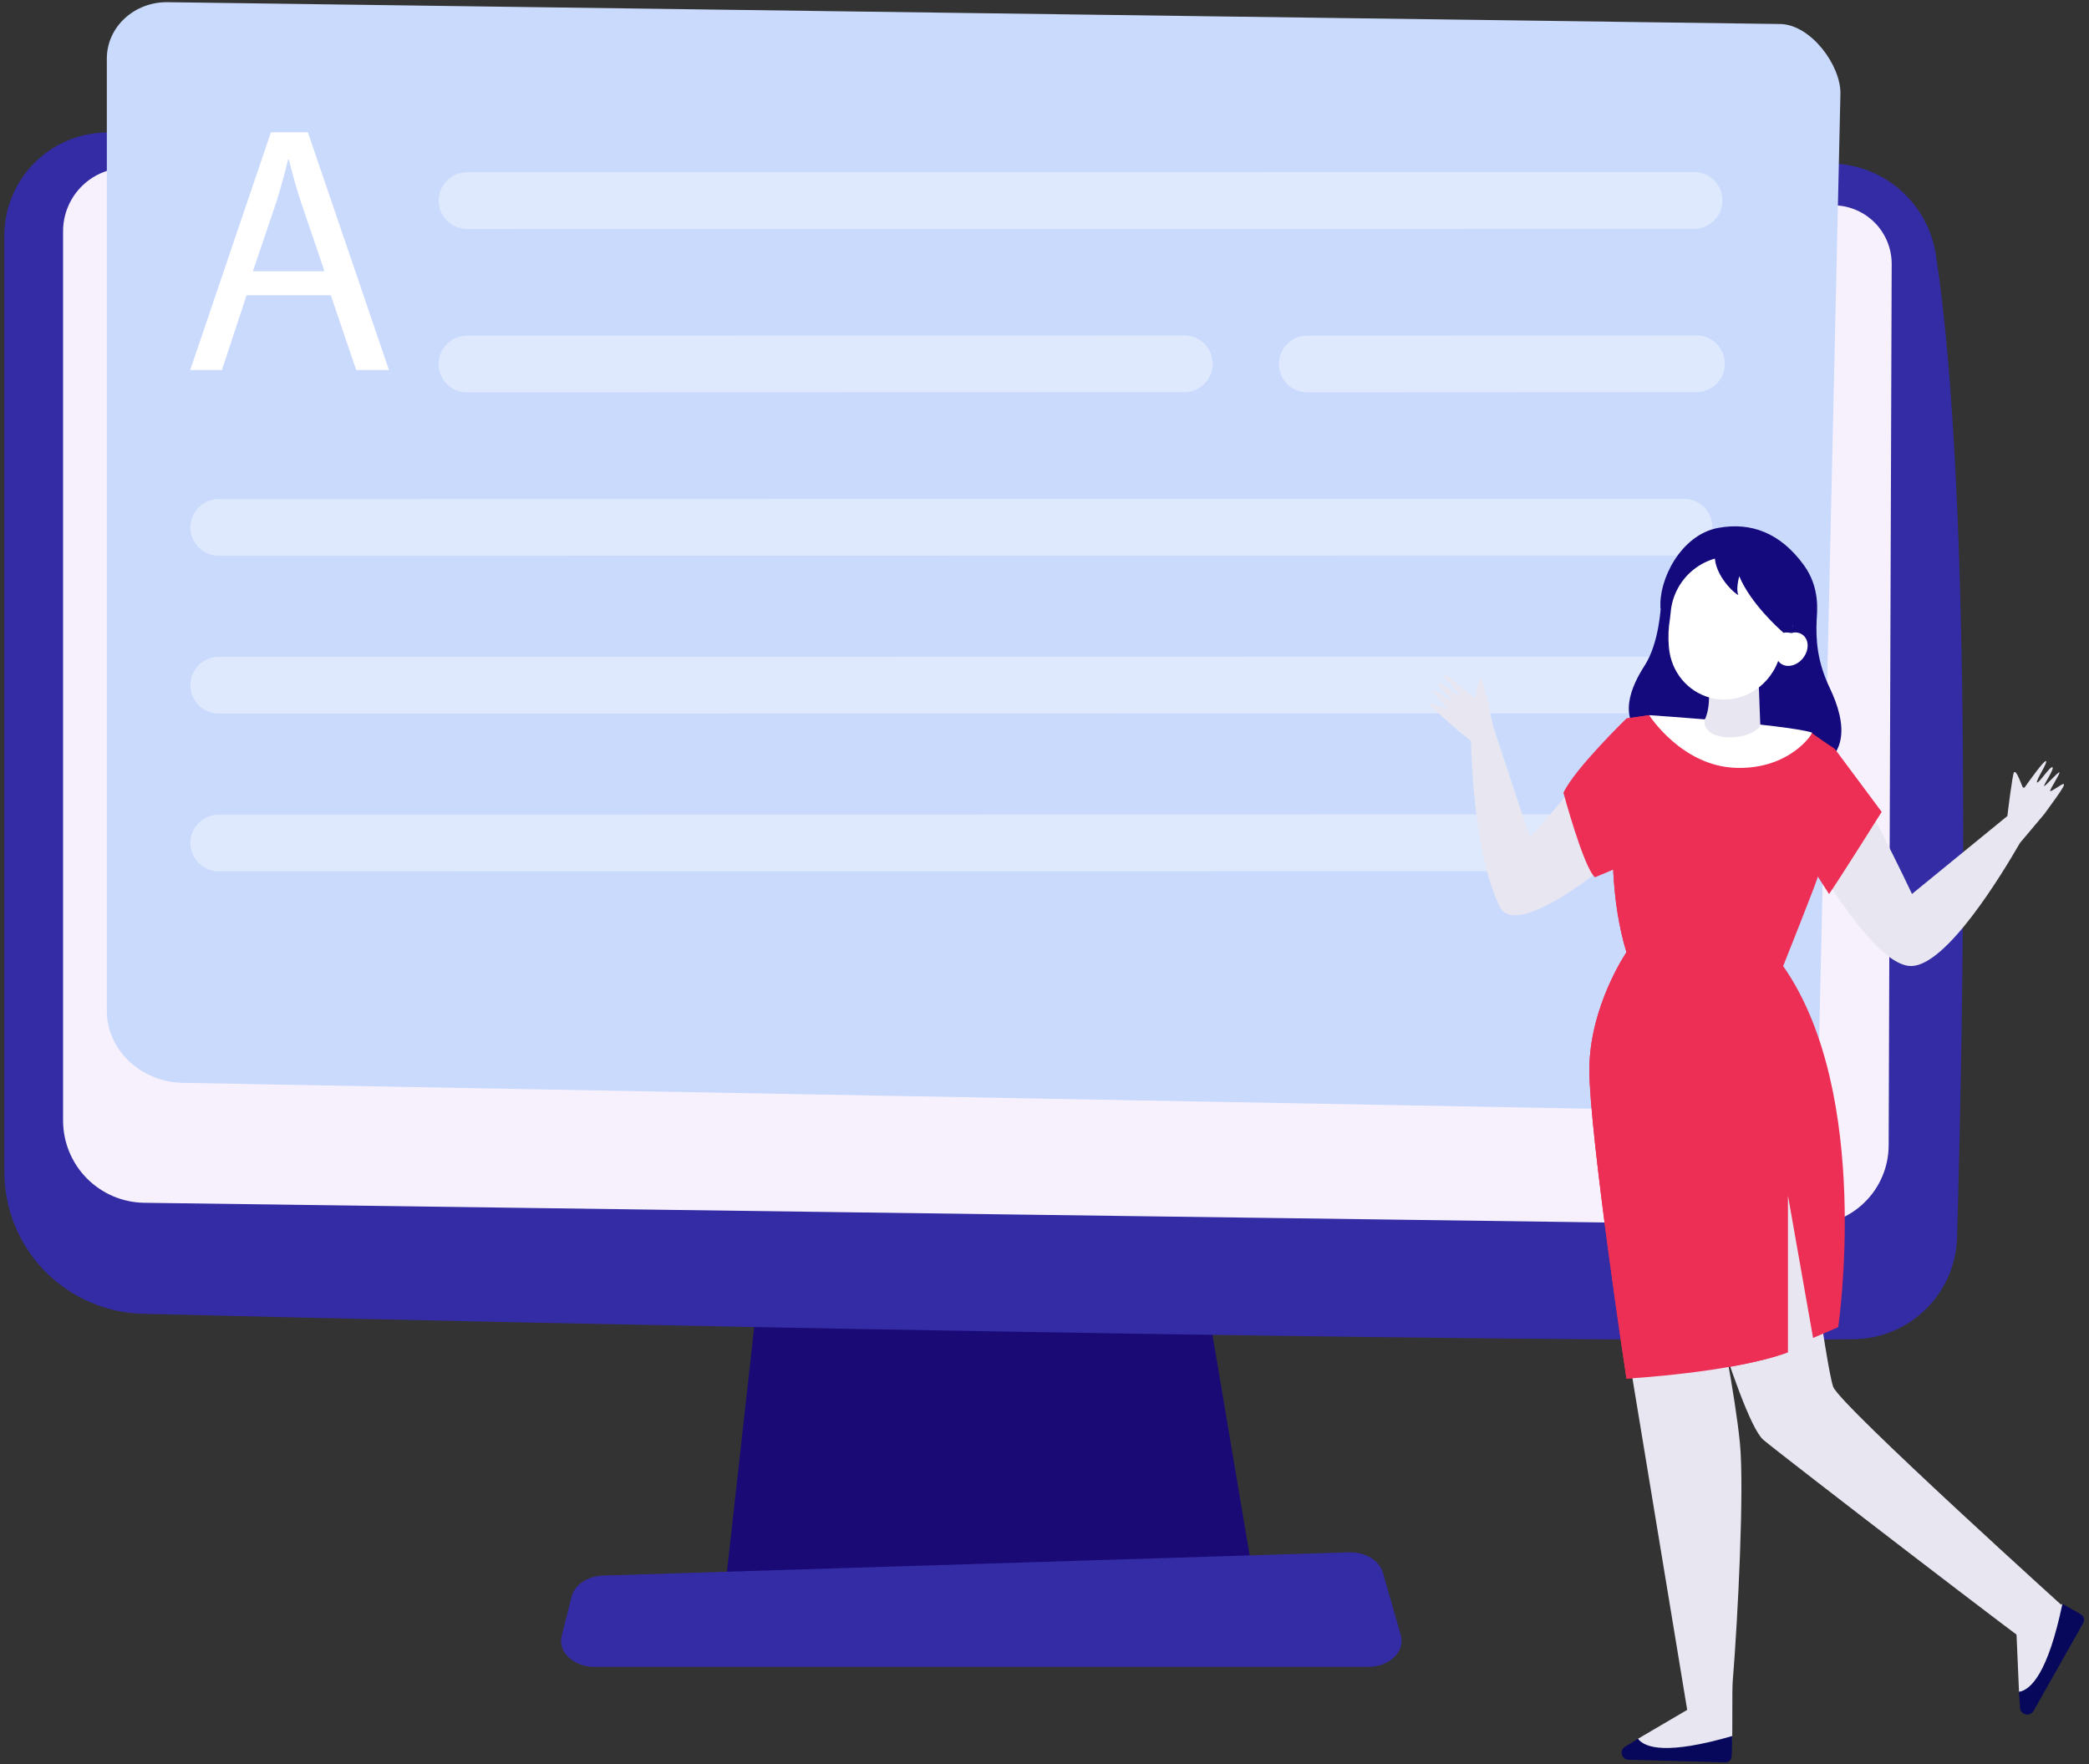 <svg width="373" height="315" viewBox="0 0 373 315" fill="none" xmlns="http://www.w3.org/2000/svg">
<rect x="0" y="0" width="373" height="315" fill="#333333" stroke="none"/>
<path d="M81.7 43.709C83.865 44.482 86.23 44.481 88.393 43.706C90.556 42.931 92.384 41.429 93.565 39.458C94.745 37.486 95.205 35.166 94.867 32.893C94.529 30.62 93.413 28.534 91.709 26.992C90.005 25.449 87.82 24.545 85.525 24.434C83.229 24.322 80.966 25.01 79.121 26.38C77.276 27.75 75.963 29.718 75.406 31.947C74.849 34.177 75.082 36.53 76.066 38.607C76.621 39.787 77.406 40.846 78.373 41.721C79.34 42.597 80.471 43.273 81.7 43.709Z" fill="#BDD0FB"/>
<path d="M137.705 209.714L129.568 282.688H223.968L211.672 209.714H137.705Z" fill="#1A0A76"/>
<path d="M0.775 42.098V209.227C0.775 215.838 3.357 222.188 7.971 226.923C12.585 231.657 18.866 234.403 25.475 234.573C86.519 236.146 272.962 239.963 331.072 239.107C335.88 239.034 340.473 237.108 343.895 233.73C347.317 230.352 349.303 225.784 349.438 220.978C350.559 182.15 352.379 88.787 345.65 45.442C344.965 41.018 342.755 36.973 339.403 34.005C336.051 31.038 331.768 29.335 327.293 29.192C276.154 27.557 76.879 22.36 18.797 23.664C13.98 23.771 9.396 25.76 6.027 29.206C2.658 32.651 0.773 37.279 0.775 42.098Z" fill="#342CA4"/>
<path d="M11.262 41.284V200.069C11.262 203.927 12.781 207.631 15.489 210.379C18.198 213.127 21.879 214.699 25.738 214.756L322.718 218.759C324.609 218.787 326.486 218.44 328.242 217.738C329.997 217.036 331.596 215.992 332.945 214.667C334.295 213.343 335.368 211.764 336.103 210.022C336.838 208.28 337.221 206.409 337.228 204.518L337.769 47.152C337.779 44.416 336.717 41.786 334.81 39.824C332.903 37.863 330.303 36.728 327.568 36.661L22.867 29.959C21.356 29.922 19.854 30.188 18.447 30.74C17.041 31.293 15.759 32.121 14.678 33.176C13.597 34.232 12.737 35.493 12.15 36.885C11.564 38.278 11.262 39.773 11.262 41.284Z" fill="#F7F1FD"/>
<path d="M19.076 10.45V180.456C19.076 187.46 25.121 193.195 32.653 193.339L310.785 198.451C318.308 198.595 324.609 193.026 324.803 186.056L328.614 16.805C328.749 11.718 323.37 4.43 317.926 4.289L30.089 0.393C24.045 0.231 19.076 4.782 19.076 10.45Z" fill="#C9DAFD"/>
<path d="M244.297 297.618H106.14C102.387 297.618 99.568 294.946 100.294 292.071L102.067 285.061C102.6 282.951 104.92 281.408 107.674 281.317L240.867 277.161C243.746 277.072 246.295 278.599 246.921 280.791L250.118 291.958C250.948 294.864 248.116 297.618 244.297 297.618Z" fill="#342CA4"/>
<path opacity="0.4" d="M307.554 35.811C307.539 38.598 305.276 40.849 302.489 40.849L83.385 40.887C80.576 40.887 78.304 38.602 78.319 35.794C78.335 33.008 80.597 30.758 83.383 30.757L302.487 30.716C305.296 30.715 307.57 33.001 307.554 35.811Z" fill="white"/>
<path opacity="0.4" d="M216.53 64.973C216.521 67.764 214.256 70.022 211.465 70.022L83.374 70.059C80.57 70.06 78.299 67.782 78.308 64.977C78.317 62.187 80.581 59.93 83.371 59.929L211.462 59.889C214.267 59.888 216.539 62.167 216.53 64.973Z" fill="white"/>
<path opacity="0.4" d="M307.977 64.967C307.972 67.76 305.707 70.022 302.913 70.024L233.419 70.058C230.617 70.059 228.346 67.785 228.352 64.983C228.357 62.191 230.621 59.929 233.414 59.928L302.908 59.89C305.711 59.889 307.983 62.164 307.977 64.967Z" fill="white"/>
<path opacity="0.4" d="M305.761 94.161C305.743 96.946 303.481 99.194 300.696 99.194L39.062 99.232C36.251 99.233 33.978 96.945 33.996 94.134C34.015 91.35 36.276 89.103 39.06 89.103L300.694 89.061C303.506 89.061 305.78 91.35 305.761 94.161Z" fill="white"/>
<path opacity="0.4" d="M305.761 122.334C305.743 125.119 303.481 127.367 300.696 127.367L39.062 127.405C36.251 127.405 33.978 125.117 33.996 122.307C34.015 119.523 36.276 117.276 39.06 117.275L300.694 117.234C303.506 117.233 305.78 119.522 305.761 122.334Z" fill="white"/>
<path opacity="0.4" d="M296.436 150.505C296.419 153.29 294.156 155.539 291.371 155.54L39.061 155.577C36.251 155.578 33.977 153.291 33.995 150.48C34.013 147.696 36.275 145.448 39.059 145.448L291.369 145.406C294.18 145.406 296.454 147.694 296.436 150.505Z" fill="white"/>
<path d="M44.03 52.713L39.625 66.061H33.963L48.372 23.626H54.977L69.45 66.061H63.597L59.067 52.713H44.03ZM57.938 48.432L53.783 36.218C52.839 33.448 52.21 30.93 51.58 28.474H51.455C50.825 30.992 50.13 33.574 49.315 36.155L45.163 48.432H57.938Z" fill="white"/>
<g clip-path="url(#clip0_722_2542)">
<path d="M282.612 138.588L273.204 149.589L266.602 129.663C266.221 127.916 264.776 121.35 264.479 121.233C264.149 121.104 263.936 121.315 263.469 124.398C263.462 124.444 263.443 124.487 263.414 124.522C263.385 124.558 263.347 124.585 263.304 124.601C263.26 124.616 263.214 124.62 263.168 124.611C263.123 124.603 263.081 124.582 263.047 124.552C261.88 123.504 258.186 120.229 257.851 120.465C257.453 120.746 260.683 123.753 260.503 124.167C260.323 124.581 257.248 121.569 256.872 121.939C256.496 122.309 259.392 124.961 259.287 125.171C259.181 125.38 256.136 123.137 255.784 123.221C255.433 123.306 258.394 126.098 258.339 126.39C258.285 126.683 255.601 125.435 255.467 125.653C255.334 125.871 255.208 125.993 260.447 130.533L262.593 132.233H262.614C262.802 136.558 263.286 152.576 267.772 161.87C270.165 166.822 281.551 158.665 286.073 155.034L282.612 138.588Z" fill="#E8E7F1"/>
<path d="M296.547 108.263C296.547 108.263 296.266 114.784 293.673 118.81C291.441 122.276 288.38 128.42 294.124 132.239C299.868 136.058 308.142 130.872 308.259 130.489C308.376 130.106 311.149 125.808 310.926 122.37C310.703 118.932 312.247 114.819 309.404 111.909C306.562 108.999 296.547 108.263 296.547 108.263Z" fill="#140A7E"/>
<path d="M326.723 122.86C324.449 118.09 324.209 114.231 324.374 110.684C324.444 109.198 325.015 104.948 322.108 100.933C317.901 95.123 312.654 93.195 306.834 94.248C300.1 95.468 296.091 103.6 296.497 108.619L308.84 108.86L305.44 109.538C297.306 130.617 302.441 131.4 303.815 134.11C305.19 136.82 313.666 139.605 320.321 138.439C331.02 136.559 329.584 128.865 326.723 122.86Z" fill="#140A7E"/>
<path d="M313.96 120.282L314.342 130.36C314.342 130.36 310.545 133.466 303.932 129.287C303.932 129.287 305.252 127.823 305.15 124.005C305.054 120.097 313.96 120.282 313.96 120.282Z" fill="#E8E7F1"/>
<path d="M297.985 115.54C297.833 113.821 297.902 112.089 298.19 110.387C298.241 110.057 298.275 109.727 298.302 109.383C298.424 107.87 298.86 106.399 299.581 105.063C300.302 103.727 301.293 102.555 302.491 101.623C303.689 100.69 305.067 100.017 306.539 99.645C308.011 99.274 309.545 99.212 311.042 99.465C312.539 99.718 313.967 100.279 315.235 101.113C316.504 101.946 317.586 103.035 318.411 104.309C319.237 105.583 319.788 107.015 320.031 108.514C320.274 110.012 320.203 111.545 319.822 113.015C320.581 112.818 321.348 112.927 321.928 113.391C323.04 114.279 323.04 116.126 321.928 117.517C320.815 118.909 319.016 119.315 317.904 118.427C317.752 118.305 317.619 118.162 317.507 118.002C315.631 123.056 310.338 125.96 305.259 124.552C301.41 123.481 298.361 120.054 297.985 115.54Z" fill="white"/>
<path d="M318.462 112.99C319.04 112.878 319.104 112.929 319.816 113.011L320.395 112.922L320.26 112.194L320.037 112.09L320.514 110.11L320.237 108.045C320.237 108.045 318.436 102.147 318.355 101.989C318.274 101.83 316.209 99.442 316.077 99.312C315.945 99.181 312.147 98.592 312.147 98.592C312.147 98.592 306.258 95.146 306.168 99.039C306.077 102.933 310.101 106.302 310.39 106.216C309.894 105.176 310.555 102.893 310.555 102.893C312.586 107.744 317.635 112.268 318.462 112.99Z" fill="#140A7E"/>
<path d="M290.408 128.287C290.408 128.287 281.152 137.269 279.158 141.542C279.158 141.542 282.718 154.788 284.783 156.638L292.973 153.222L290.408 128.287Z" fill="#ED2E55"/>
<path d="M368.464 139.991C368.298 139.826 366.179 141.476 366.072 141.224C365.965 140.971 368.02 137.908 367.693 137.905C367.366 137.901 365.123 140.503 364.987 140.337C364.852 140.172 366.879 137.241 366.473 136.99C366.067 136.739 363.959 140.026 363.717 139.695C363.474 139.365 365.722 136.053 365.314 135.884C364.971 135.742 362.365 139.385 361.544 140.549C361.52 140.583 361.487 140.61 361.449 140.627C361.411 140.644 361.368 140.65 361.327 140.644C361.285 140.639 361.246 140.623 361.213 140.597C361.18 140.571 361.155 140.537 361.14 140.498C360.104 137.867 359.869 137.723 359.607 137.903C359.344 138.083 358.422 145.702 358.422 145.702L341.395 159.614C341.395 159.614 331.161 137.867 328.324 136.238C327.614 135.828 325.683 134.389 324.052 134.207L323.604 153.037C328.152 160.708 336.091 172.658 341.339 172.483C347.553 172.275 357.159 156.612 360.666 150.516L365.052 145.307C368.767 140.24 368.629 140.156 368.464 139.991Z" fill="#E8E7F1"/>
<path d="M327.582 133.674L335.984 144.961C335.984 144.961 328.295 157.209 326.585 159.629L324.591 156.531C324.591 156.531 318.753 147.664 319.322 146.667C319.892 145.67 327.582 133.674 327.582 133.674Z" fill="#ED2E55"/>
<path d="M299.5 212.928C299.5 212.928 310.46 253.327 314.85 257.08C317.664 259.482 364.584 295.567 364.795 295.31C365.007 295.052 370.485 288.757 370.485 288.757C370.485 288.757 328.599 250.96 327.331 247.629C326.064 244.298 321.389 209.078 321.389 209.078L299.5 212.928Z" fill="#E8E7F1"/>
<path d="M294.47 127.693C294.47 127.693 318.502 129.294 323.52 130.789C323.52 130.789 323.627 135.548 322.505 136.507C321.382 137.466 310.117 141.661 306.592 141.94C303.066 142.219 300.501 144.782 297.831 140.884C295.16 136.985 294.467 136.023 294.467 135.01L294.47 127.693Z" fill="white"/>
<path d="M360.503 302.075L360.027 291.061L368.254 286.375L368.632 289.828L365.048 299.083C365.048 299.083 362.747 302.193 362.573 302.285C362.398 302.377 360.503 302.075 360.503 302.075Z" fill="#E8E7F1"/>
<path d="M360.502 302.075L360.677 304.898C360.692 305.179 360.799 305.448 360.98 305.664C361.161 305.88 361.407 306.031 361.681 306.095C361.956 306.16 362.243 306.133 362.501 306.02C362.76 305.907 362.974 305.714 363.113 305.469L371.968 289.789C372.117 289.523 372.155 289.209 372.074 288.915C371.993 288.622 371.799 288.372 371.534 288.221L368.253 286.369C365.678 298.692 362.629 301.726 360.502 302.075Z" fill="#07085B"/>
<path d="M290.409 128.287C290.409 128.287 284.855 151.797 290.409 170.026C290.409 170.026 283.787 179.711 283.787 191.034C283.787 202.356 290.409 246.155 290.409 246.155C290.409 246.155 309.423 245.087 319.249 241.454V213.465L323.733 238.893L328.22 236.97C328.22 236.97 334.414 195.386 318.392 172.492C318.392 172.492 324.159 158.035 324.587 156.539C324.587 156.539 323.733 141.798 327.578 133.681C327.578 133.681 323.199 130.796 323.519 130.796C323.839 130.796 319.673 137.419 309.953 137.099C300.233 136.779 294.466 127.691 294.466 127.691L290.409 128.287Z" fill="#ED2E55"/>
<path d="M288.062 225.391L301.339 305.799C301.339 305.799 308.932 314.903 309.279 310.373C309.359 309.32 309.264 301.717 309.376 300.336C310.322 288.716 311.459 265.803 310.677 257.752C309.83 249.039 306.847 234.303 306.847 234.303L288.062 225.391Z" fill="#E8E7F1"/>
<path d="M292.467 310.458L301.604 305.094L309.287 309.968L306.524 311.847L297.054 312.972C297.054 312.972 293.378 312.419 293.218 312.312C293.058 312.205 292.467 310.458 292.467 310.458Z" fill="#E8E7F1"/>
<path d="M292.466 310.458L290.156 311.878C289.924 312.018 289.743 312.229 289.641 312.48C289.539 312.73 289.521 313.008 289.59 313.269C289.659 313.531 289.81 313.764 290.023 313.932C290.235 314.101 290.496 314.196 290.766 314.204L308.064 314.664C308.357 314.671 308.641 314.562 308.853 314.36C309.066 314.158 309.19 313.881 309.198 313.588L309.294 309.968C297.67 313.332 293.721 312.107 292.466 310.458Z" fill="#07085B"/>
<path d="M305.578 169.029C287.633 162.834 294.469 127.693 294.469 127.693L290.409 128.287C290.409 128.287 284.855 151.797 290.409 170.026C290.409 170.026 283.787 179.711 283.787 191.034C283.787 202.357 290.409 246.155 290.409 246.155C290.409 246.155 309.423 245.087 319.249 241.454C293.827 242.524 305.578 169.029 305.578 169.029Z" fill="#ED2E55"/>
<path d="M309.866 131.62C305.067 131.96 304.183 129.746 304.341 128.597L304.467 128.347L312.23 127.794L314.355 129.494C314.088 130.061 312.815 131.28 309.866 131.62Z" fill="#E8E7F1"/>
</g>
<defs>
<clipPath id="clip0_722_2542">
<rect width="116.693" height="220.69" fill="white" transform="translate(255.426 93.974)"/>
</clipPath>
</defs>
</svg>
